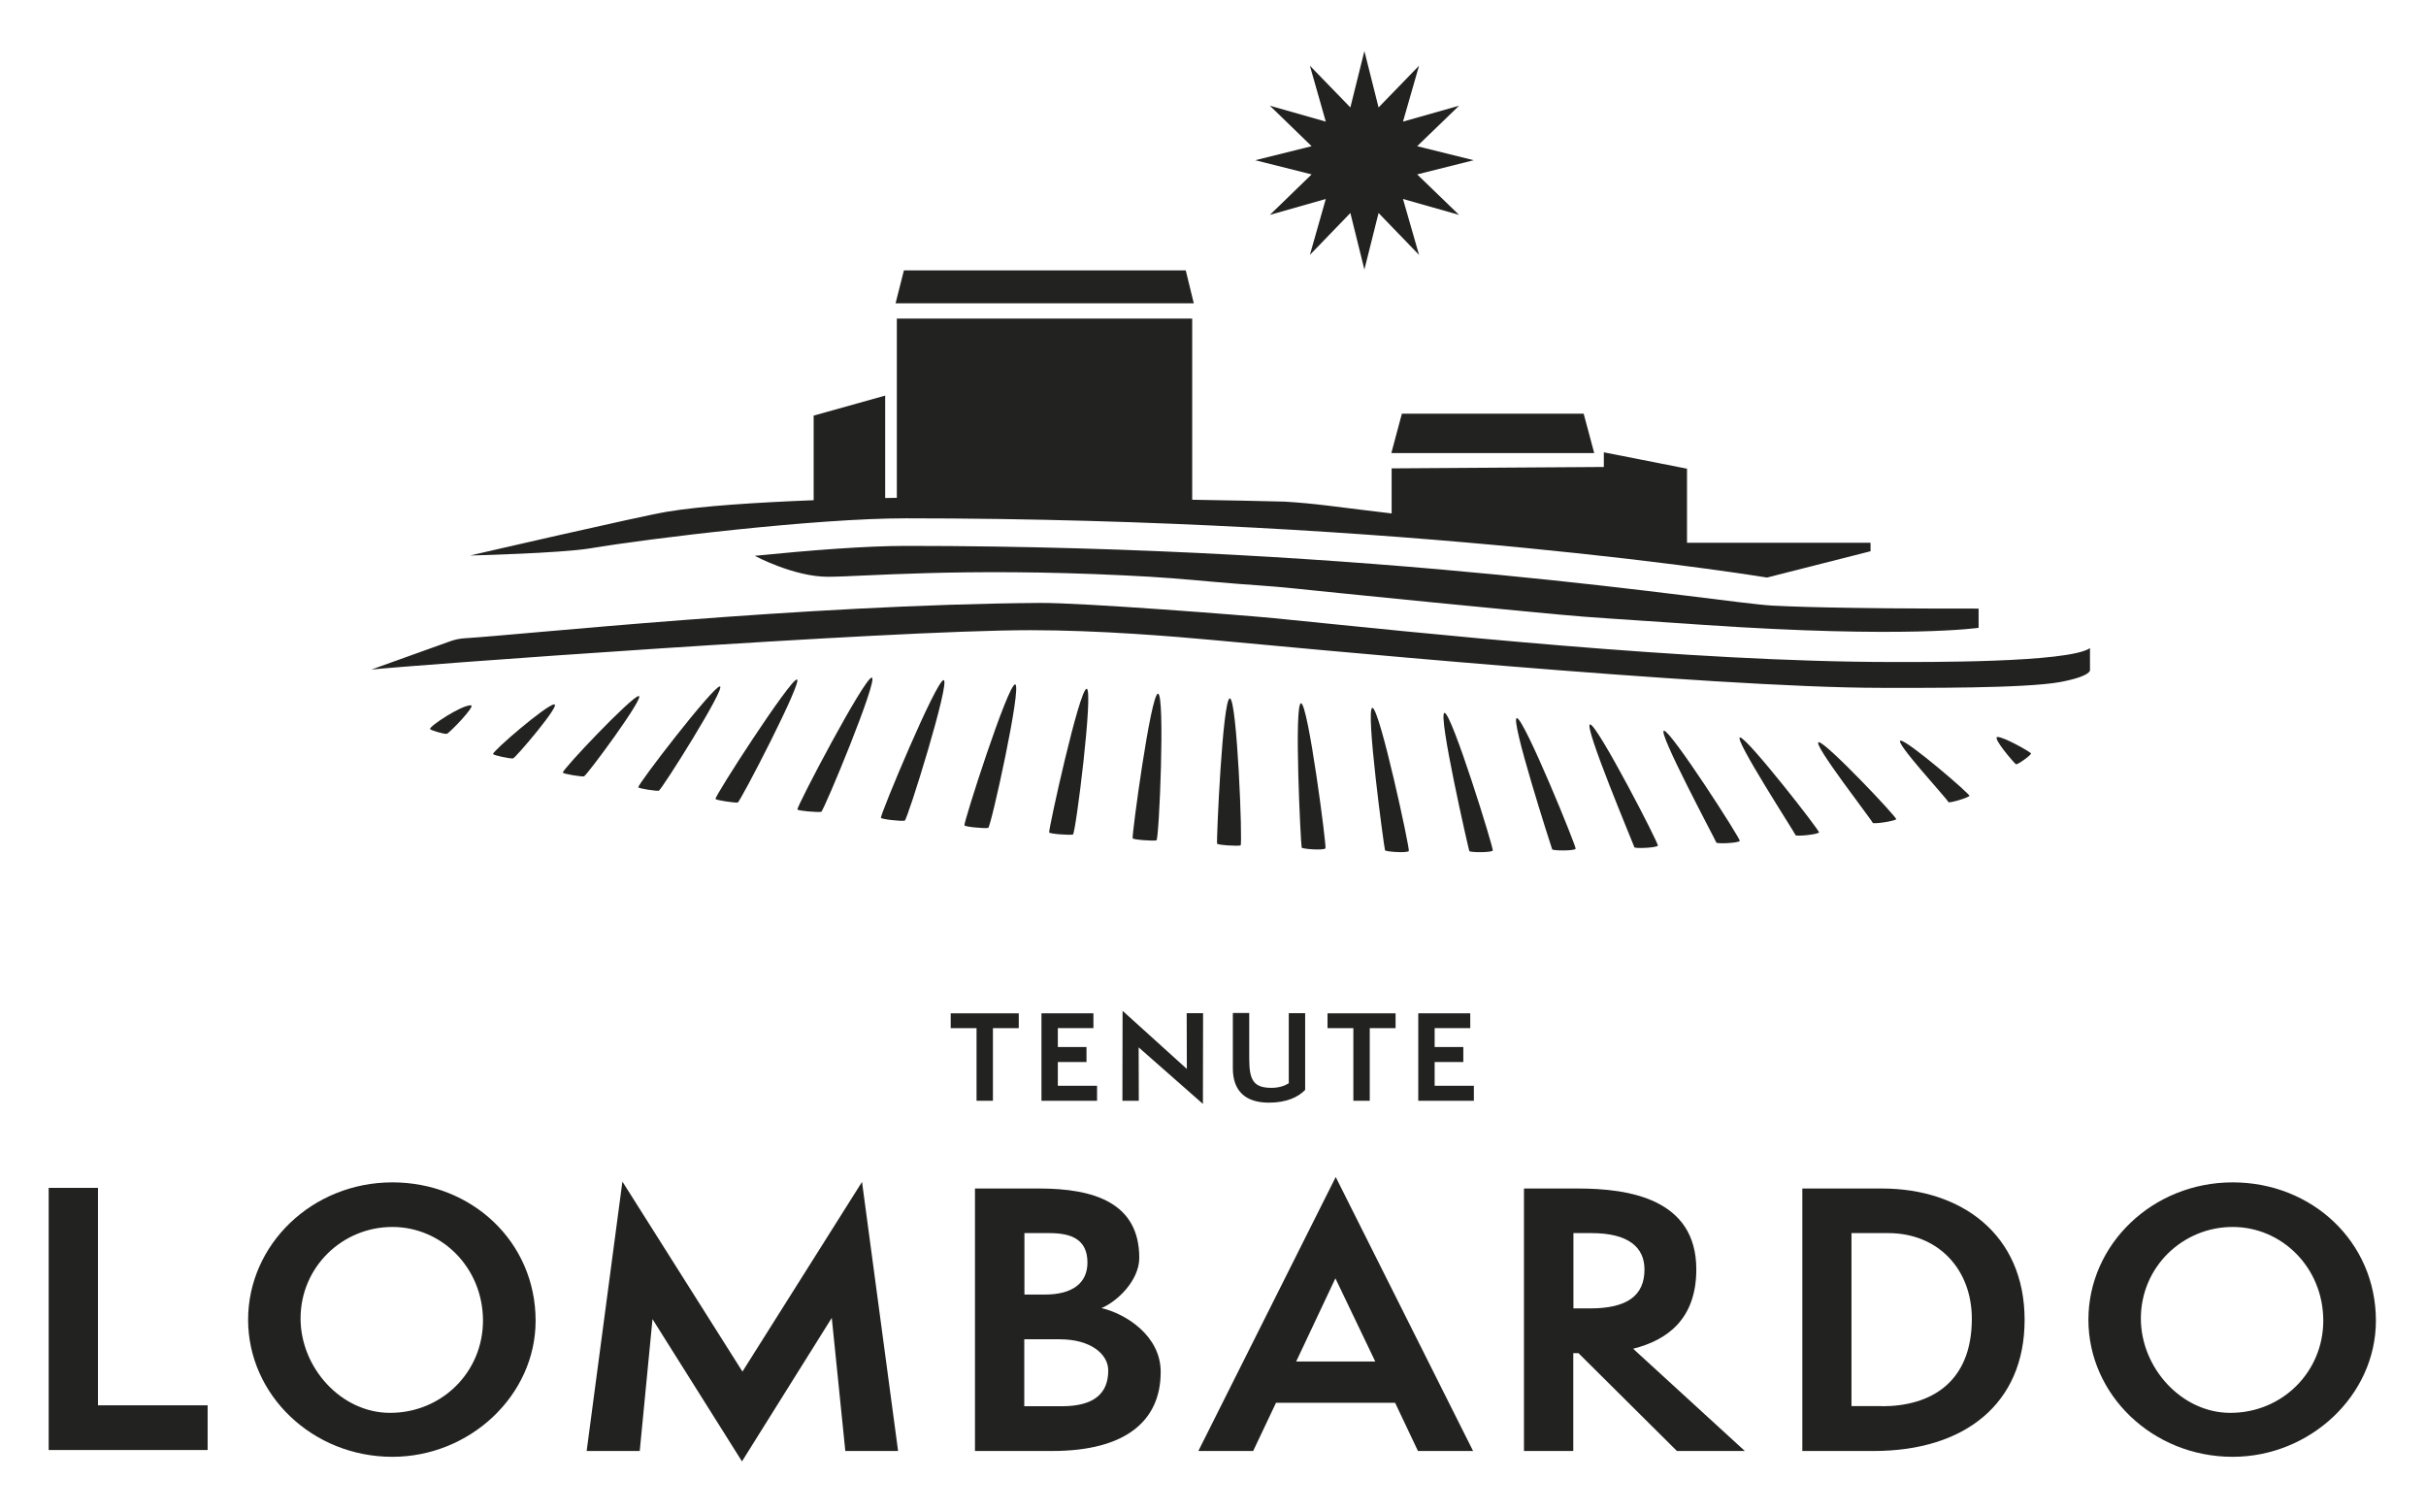 <svg xmlns="http://www.w3.org/2000/svg" xmlns:xlink="http://www.w3.org/1999/xlink" id="Livello_1" x="0px" y="0px" viewBox="0 0 154 96" xml:space="preserve"><g>	<g>		<path fill="#222221" d="M3.09,92.05V75.4h3.13v13.8h6.96v2.84H3.09z"></path>		<path fill="#222221" d="M24.91,92.47c-5.09,0-9.16-3.94-9.16-8.7c0-4.78,4.07-8.72,9.16-8.72c5.02,0,9.09,3.76,9.09,8.78   C34,88.58,29.82,92.47,24.91,92.47z M24.91,77.88c-3.19,0-5.83,2.55-5.83,5.81c0,3.13,2.58,5.99,5.68,5.99c3.3,0,5.9-2.6,5.9-5.86   C30.65,80.43,28.01,77.88,24.91,77.88z"></path>		<path fill="#222221" d="M53.66,92.1l-0.86-8.45l-5.7,9.11l-5.68-9.03l-0.81,8.37h-3.37L39.51,75l7.62,12.06l7.59-12.04l2.29,17.08   H53.66z"></path>		<path fill="#222221" d="M61.89,92.1V75.44h4.09c3.46,0,6.34,0.9,6.34,4.4c0,1.43-1.39,2.77-2.4,3.19   c1.52,0.35,3.76,1.74,3.76,4.05c0,3.13-2.25,5.02-6.89,5.02H61.89z M66.34,82.17c1.7,0,2.69-0.7,2.69-2.03   c0-1.5-1.06-1.87-2.42-1.87h-1.58v3.9H66.34z M67.4,89.26c2.05,0,2.95-0.81,2.95-2.27c0-1.03-1.1-1.98-3.08-1.98h-2.25v4.25H67.4z   "></path>		<path fill="#222221" d="M90.01,92.1l-1.45-3.06H81l-1.45,3.06h-3.48l8.72-17.39l8.72,17.39H90.01z M84.77,81.14l-2.49,5.28h5.02   L84.77,81.14z"></path>		<path fill="#222221" d="M106.45,92.1l-6.25-6.21h-0.33v6.21h-3.13V75.44h3.43c3.21,0,7.51,0.64,7.51,5.13   c0,3.15-1.83,4.49-4.01,5.04l7.09,6.49H106.45z M100.93,83.05c2.36,0,3.46-0.81,3.46-2.47c0-1.39-0.99-2.31-3.37-2.31h-1.14v4.78   H100.93z"></path>		<path fill="#222221" d="M114.41,92.1V75.44h5.06c5,0,9.05,2.88,9.05,8.34c0,5.31-3.79,8.32-9.58,8.32H114.41z M119.47,89.26   c3.08,0,5.7-1.5,5.7-5.55c0-3.17-2.16-5.44-5.31-5.44h-2.33v10.98H119.47z"></path>		<path fill="#222221" d="M141.73,92.47c-5.09,0-9.16-3.94-9.16-8.7c0-4.78,4.07-8.72,9.16-8.72c5.02,0,9.09,3.76,9.09,8.78   C150.82,88.58,146.63,92.47,141.73,92.47z M141.73,77.88c-3.19,0-5.83,2.55-5.83,5.81c0,3.13,2.58,5.99,5.68,5.99   c3.3,0,5.9-2.6,5.9-5.86C147.47,80.43,144.83,77.88,141.73,77.88z"></path>	</g>	<g>		<path fill="#222221" d="M61.99,69.87v-4.61h-1.64v-0.94h4.32v0.94h-1.64v4.61H61.99z"></path>		<path fill="#222221" d="M66.11,69.86v-5.54h3.3v0.94h-2.26v1.2h1.82v0.95h-1.82v1.51h2.49v0.95H66.11z"></path>		<path fill="#222221" d="M72.28,66.48l0.01,3.39h-1.04l0.01-5.71l4.08,3.69l-0.01-3.54h1.04l-0.01,5.76L72.28,66.48z"></path>		<path fill="#222221" d="M81.81,64.31h1.04v4.87c-0.43,0.45-1.17,0.81-2.3,0.81c-1.47,0-2.29-0.72-2.29-2.18v-3.51h1.04v2.9   c0,1.39,0.29,1.85,1.42,1.85c0.45,0,0.82-0.12,1.09-0.29V64.31z"></path>		<path fill="#222221" d="M85.91,69.87v-4.61h-1.64v-0.94h4.32v0.94h-1.64v4.61H85.91z"></path>		<path fill="#222221" d="M90.03,69.86v-5.54h3.3v0.94h-2.26v1.2h1.82v0.95h-1.82v1.51h2.49v0.95H90.03z"></path>	</g>	<g>		<path fill="#222221" d="M132.67,42.54v-1.4c-1.36,0.94-10.63,0.88-12.5,0.88c-12.98,0-30.05-1.86-39.28-2.78   c-1.83-0.18-12.2-0.99-14.88-0.97c-15.09,0.11-33.07,2.04-36.48,2.24c-0.32,0.02-0.64,0.08-0.94,0.19l-5.02,1.8   C25.66,42.26,56.34,40,65.42,40c4.37,0,9.11,0.4,11.52,0.62c4.4,0.4,31.72,3.04,42.47,3.04c2.29,0,9.1,0.05,11.38-0.37   C132.74,42.92,132.67,42.54,132.67,42.54z"></path>		<path fill="#222221" d="M57.49,32.9c32.02,0,54.67,3.76,54.67,3.76l6.58-1.67v-0.54h-11.65v-4.7l-5.28-1.04c0,0.27,0,0.66,0,0.93   c0,0-13.52,0.09-13.47,0.09v2.86c-0.99-0.12-2.34-0.28-4.08-0.5c-0.99-0.12-1.87-0.2-2.72-0.25c-1.45-0.04-3.56-0.08-5.86-0.12   v-11.5H56.93V31.6c-0.19,0-0.55,0.01-0.74,0.01v-6.5l-4.54,1.27v5.37c-3.54,0.14-7.1,0.36-9.3,0.73   c-1.71,0.28-12.51,2.78-12.51,2.78s5.68-0.14,7.6-0.45C41.37,34.15,51.83,32.9,57.49,32.9z"></path>		<path fill="#222221" d="M57.52,34.65c-2.57,0-6.13,0.28-9.61,0.63c0,0,2.48,1.33,4.64,1.33c2.15,0,8.46-0.59,18.78-0.09   c2.35,0.11,3.7,0.23,5.81,0.42c2.11,0.19,3.32,0.23,5.1,0.42c1.78,0.19,15.73,1.59,18.26,1.78c2.53,0.19,4.64,0.31,7.59,0.52   c12.91,0.88,17.51,0.19,17.51,0.19v-1.22c-8.89,0.01-12.17-0.14-13.1-0.19C109.26,38.27,87.64,34.65,57.52,34.65z"></path>		<polygon fill="#222221" points="88.32,28.76 101.2,28.76 100.53,26.26 88.99,26.26   "></polygon>		<polygon fill="#222221" points="75.27,17.16 57.38,17.16 56.85,19.25 75.78,19.25   "></polygon>		<polygon fill="#222221" points="83.26,11.07 80.61,13.64 84.16,12.63 83.15,16.18 85.72,13.52 86.61,17.11 87.51,13.52    90.08,16.18 89.06,12.63 92.62,13.64 89.96,11.07 93.55,10.17 89.96,9.28 92.62,6.71 89.06,7.72 90.08,4.17 87.51,6.82    86.61,3.24 85.72,6.82 83.15,4.17 84.16,7.72 80.61,6.71 83.26,9.28 79.68,10.17   "></polygon>	</g>	<g>		<path fill="#222221" d="M27.3,46.27c0.03,0.09,0.92,0.34,1.06,0.31c0.16-0.04,1.87-1.8,1.53-1.81   C29.29,44.75,27.25,46.1,27.3,46.27z"></path>		<path fill="#222221" d="M31.3,47.86c0.03,0.09,1.12,0.31,1.27,0.28c0.16-0.04,3.07-3.45,2.61-3.43   C34.69,44.73,31.25,47.69,31.3,47.86z"></path>		<path fill="#222221" d="M40.54,44.18c-0.46,0.04-4.87,4.69-4.81,4.86c0.03,0.09,1.2,0.27,1.34,0.24   C37.24,49.24,41.01,44.14,40.54,44.18z"></path>		<path fill="#222221" d="M45.69,43.57c-0.46,0.04-5.22,6.22-5.17,6.4c0.03,0.09,1.16,0.25,1.3,0.22   C41.99,50.15,46.16,43.53,45.69,43.57z"></path>		<path fill="#222221" d="M50.58,43.13c-0.46,0.04-5.22,7.41-5.16,7.58c0.03,0.09,1.27,0.26,1.41,0.23   C46.99,50.9,51.04,43.09,50.58,43.13z"></path>		<path fill="#222221" d="M55.34,43.01c-0.46-0.02-4.78,8.2-4.72,8.37c0.03,0.09,1.27,0.19,1.51,0.15   C52.29,51.49,55.8,43.03,55.34,43.01z"></path>		<path fill="#222221" d="M59.9,43.17c-0.46-0.02-4.04,8.57-3.98,8.74c0.03,0.09,1.27,0.23,1.51,0.18   C57.6,52.06,60.36,43.19,59.9,43.17z"></path>		<path fill="#222221" d="M64.44,43.44c-0.46-0.02-3.28,8.78-3.22,8.95c0.03,0.09,1.27,0.21,1.51,0.16   C62.9,52.52,64.9,43.46,64.44,43.44z"></path>		<path fill="#222221" d="M68.98,43.72c-0.46-0.02-2.43,8.95-2.38,9.12c0.03,0.09,1.27,0.18,1.51,0.13   C68.28,52.93,69.43,43.74,68.98,43.72z"></path>		<path fill="#222221" d="M73.51,44.03c-0.46-0.02-1.67,9.01-1.61,9.18c0.03,0.09,1.27,0.18,1.51,0.13   C73.58,53.31,73.97,44.05,73.51,44.03z"></path>		<path fill="#222221" d="M78.07,44.33c-0.46-0.02-0.86,9.05-0.81,9.22c0.03,0.09,1.34,0.17,1.49,0.11   C78.89,53.59,78.53,44.35,78.07,44.33z"></path>		<path fill="#222221" d="M82.59,44.64c-0.46-0.02-0.02,8.99,0.04,9.16c0.03,0.09,1.38,0.19,1.51,0.05   C84.22,53.77,83.04,44.66,82.59,44.64z"></path>		<path fill="#222221" d="M87.12,44.93c-0.46-0.02,0.74,8.87,0.8,9.04c0.03,0.09,1.38,0.19,1.51,0.05   C89.52,53.95,87.58,44.95,87.12,44.93z"></path>		<path fill="#222221" d="M91.7,45.25c-0.46-0.02,1.51,8.59,1.57,8.77c0.03,0.09,1.36,0.11,1.49-0.03   C94.84,53.91,92.16,45.27,91.7,45.25z"></path>		<path fill="#222221" d="M96.29,45.58c-0.46-0.02,2.18,8.16,2.24,8.33c0.03,0.09,1.36,0.11,1.49-0.03   C100.1,53.81,96.75,45.6,96.29,45.58z"></path>		<path fill="#222221" d="M100.94,45.98c-0.46-0.02,2.76,7.63,2.81,7.8c0.03,0.09,1.36,0.04,1.49-0.1   C105.33,53.6,101.4,46,100.94,45.98z"></path>		<path fill="#222221" d="M105.63,46.38c-0.46-0.02,3.26,6.92,3.32,7.1c0.03,0.09,1.36,0.04,1.49-0.1   C110.53,53.3,106.09,46.4,105.63,46.38z"></path>		<path fill="#222221" d="M110.46,46.81c-0.46-0.02,3.46,6.03,3.52,6.2c0.03,0.09,1.36-0.03,1.49-0.17   C115.55,52.77,110.92,46.83,110.46,46.81z"></path>		<path fill="#222221" d="M115.45,47.11c-0.46,0.02,3.38,4.95,3.43,5.12c0.03,0.09,1.36-0.1,1.49-0.23   C120.46,51.92,115.9,47.09,115.45,47.11z"></path>		<path fill="#222221" d="M120.65,47.01c-0.46,0.02,2.98,3.72,3.03,3.9c0.03,0.09,1.2-0.25,1.34-0.39   C125.1,50.44,121.1,47,120.65,47.01z"></path>		<path fill="#222221" d="M126.79,46.78c-0.33,0.03,1.03,1.62,1.18,1.73c0.08,0.06,0.94-0.56,0.96-0.68   C128.93,47.75,127.17,46.75,126.79,46.78z"></path>	</g></g></svg>